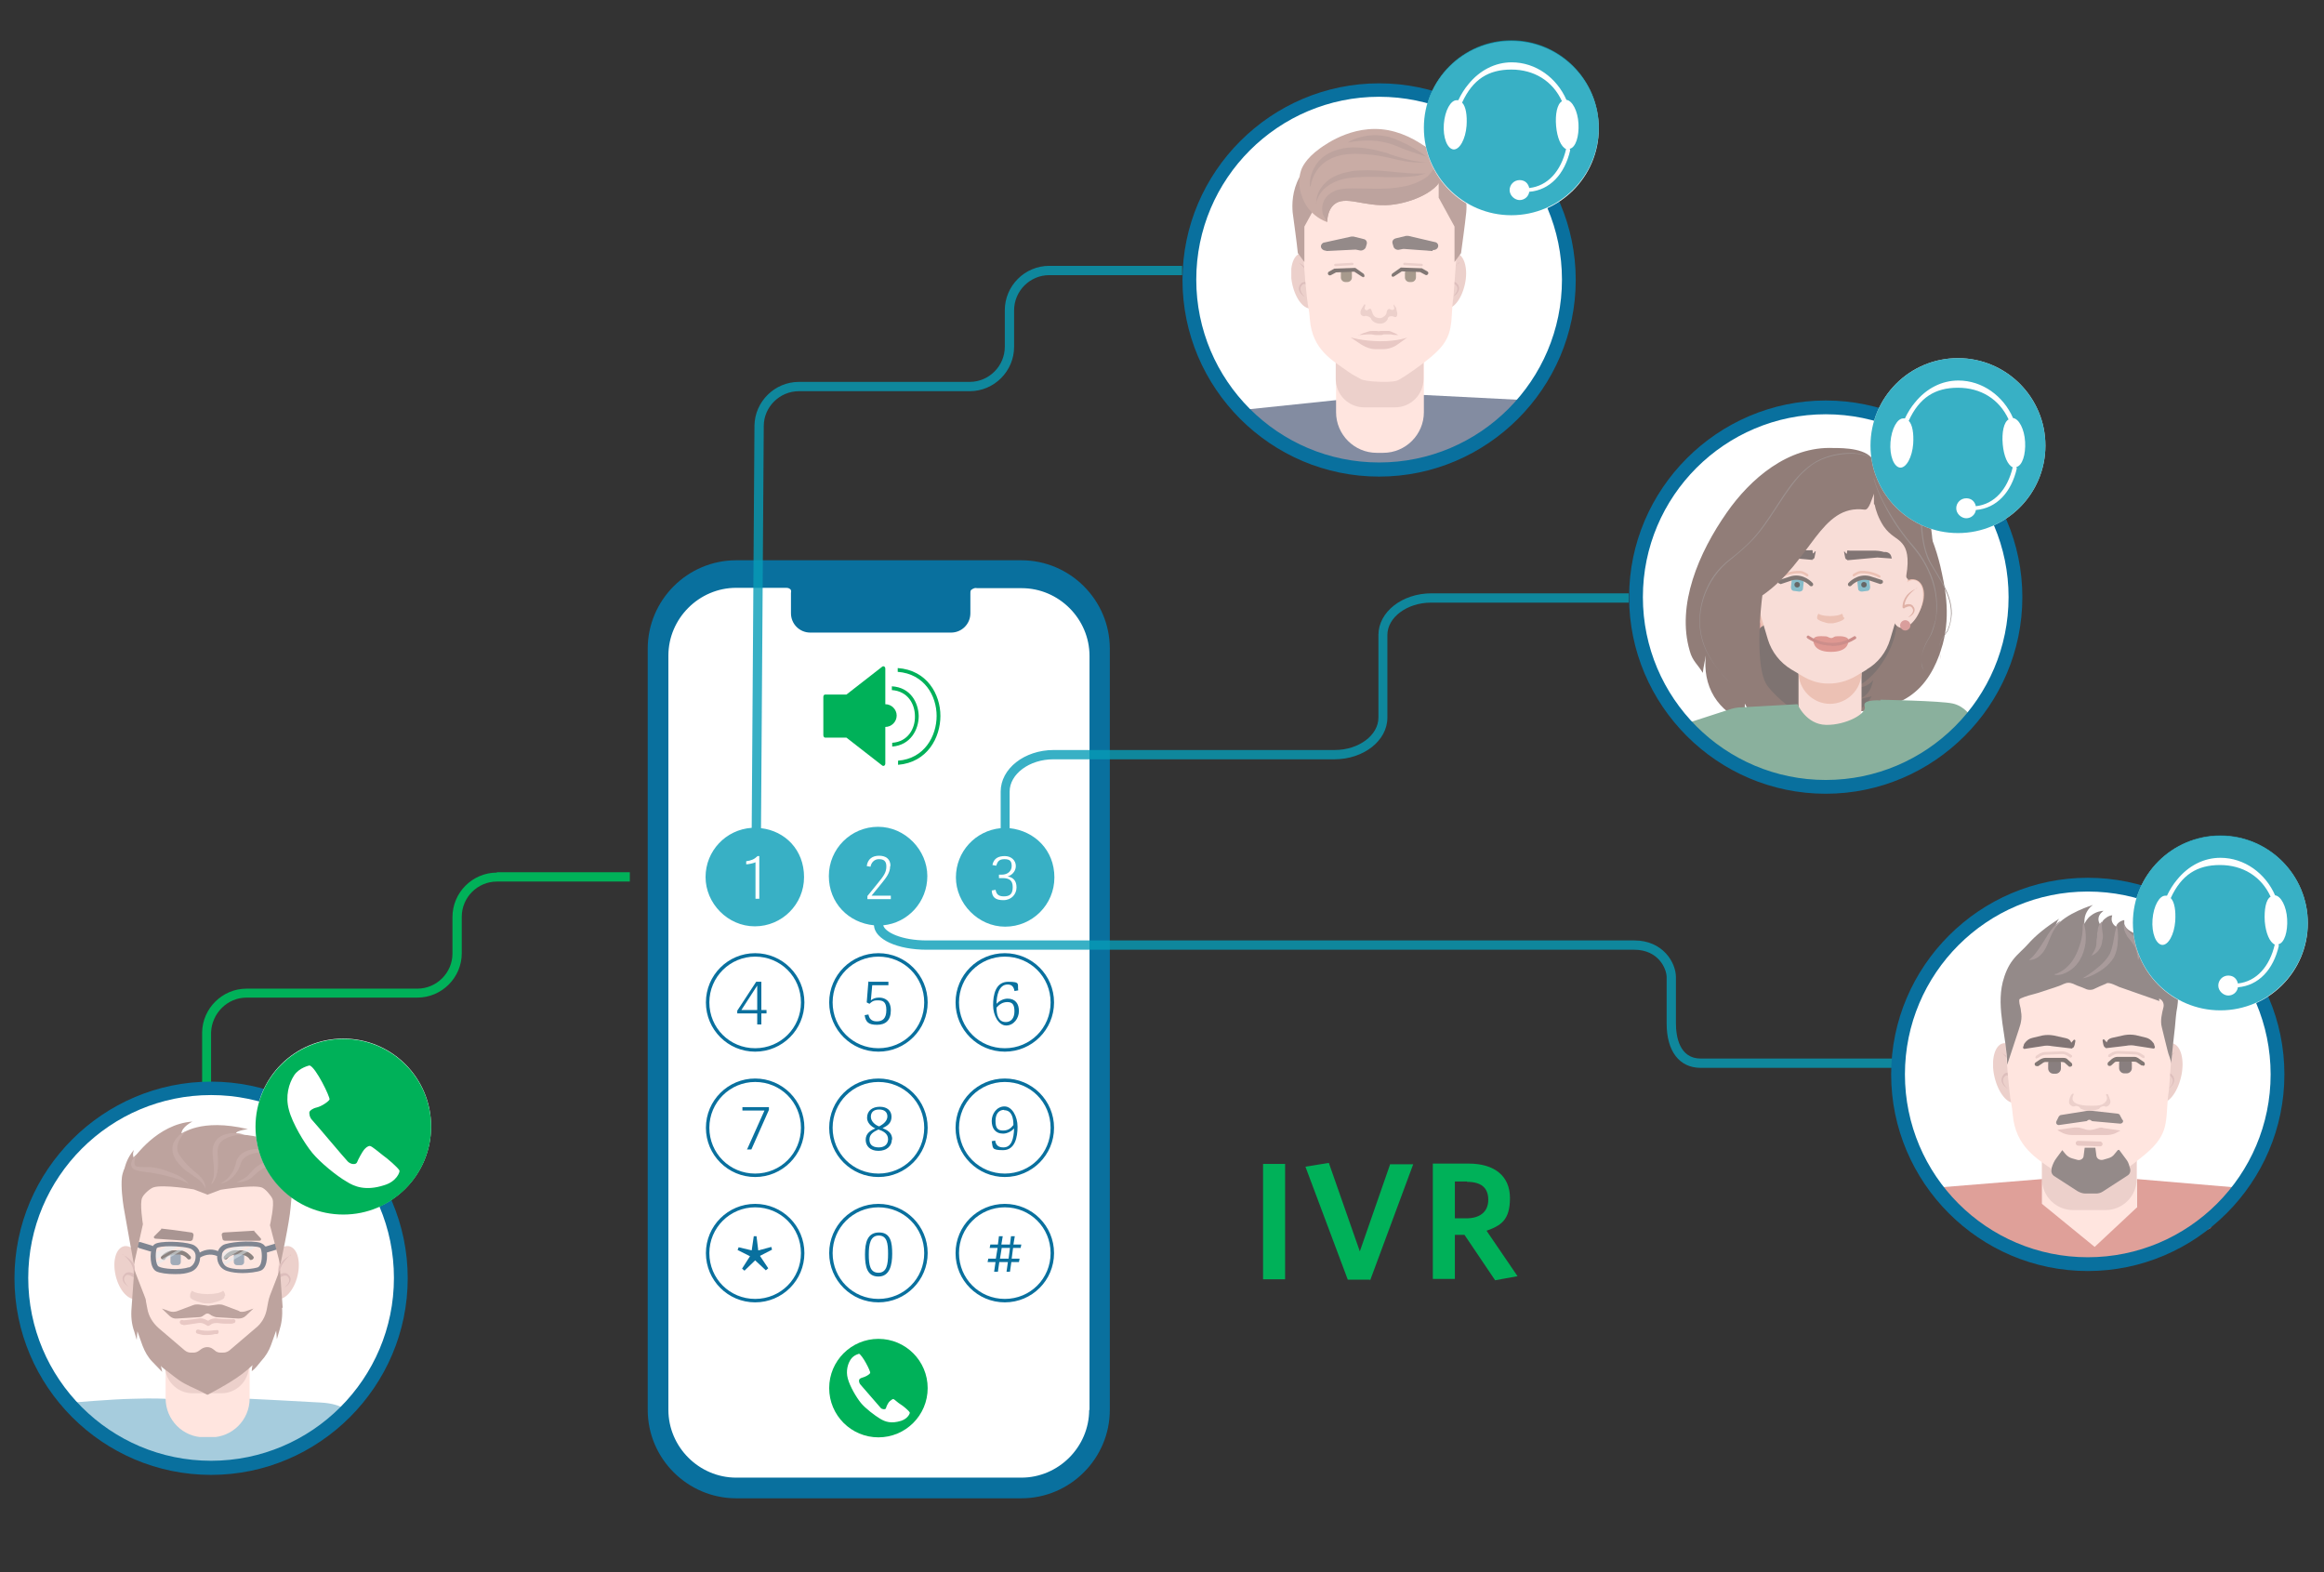 <?xml version="1.0" encoding="UTF-8"?>
<svg id="Warstwa_1" xmlns="http://www.w3.org/2000/svg" xmlns:xlink="http://www.w3.org/1999/xlink" version="1.1" viewBox="0 0 674.9 456.5">
  <rect x="0" y="0" width="674.9" height="456.5" fill="#333333" stroke="none"/>
  <!-- Generator: Adobe Illustrator 29.1.0, SVG Export Plug-In . SVG Version: 2.1.0 Build 142)  -->
  <defs>
    <style>
      .st0 {
        fill: none;
      }

      .st1 {
        fill: #281612;
      }

      .st2 {
        fill: #00b159;
      }

      .st3 {
        fill: #a57469;
      }

      .st4 {
        fill: #705959;
      }

      .st5 {
        fill: #91665d;
      }

      .st6 {
        fill: #aa433d;
      }

      .st7 {
        fill: #e0b1a9;
      }

      .st8 {
        fill: #3c7c5c;
      }

      .st9 {
        fill: #2d1818;
      }

      .st10 {
        fill: #47261e;
      }

      .st11 {
        fill: #2d1d17;
      }

      .st12 {
        fill: #079cb6;
        opacity: .8;
      }

      .st12, .st13 {
        isolation: isolate;
      }

      .st14 {
        fill: #6aaac6;
      }

      .st15 {
        fill: #d8a39c;
      }

      .st16 {
        fill: #2a3447;
      }

      .st17 {
        fill: #704f4a;
      }

      .st18 {
        fill: #3a2929;
      }

      .st19 {
        clip-path: url(#clippath-11);
      }

      .st20 {
        clip-path: url(#clippath-10);
      }

      .st21 {
        clip-path: url(#clippath-12);
      }

      .st22 {
        clip-path: url(#clippath-1);
      }

      .st23 {
        clip-path: url(#clippath-3);
      }

      .st24 {
        clip-path: url(#clippath-4);
      }

      .st25 {
        clip-path: url(#clippath-2);
      }

      .st26 {
        clip-path: url(#clippath-7);
      }

      .st27 {
        clip-path: url(#clippath-6);
      }

      .st28 {
        clip-path: url(#clippath-9);
      }

      .st29 {
        clip-path: url(#clippath-8);
      }

      .st30 {
        clip-path: url(#clippath-5);
      }

      .st31 {
        fill: #3790a5;
      }

      .st32 {
        fill: #303f63;
      }

      .st33, .st13 {
        fill: #fff;
      }

      .st34 {
        fill: #cddfe8;
      }

      .st35 {
        fill: #c05d5a;
      }

      .st36 {
        fill: #dae1e5;
      }

      .st37 {
        fill: #09709e;
      }

      .st38 {
        fill: #f4c6bd;
      }

      .st39 {
        fill: #2d1917;
      }

      .st40 {
        opacity: .5;
      }

      .st41 {
        opacity: .1;
      }

      .st42 {
        fill: #c6938f;
      }

      .st43 {
        fill: #5b4743;
      }

      .st44 {
        fill: #6d5741;
      }

      .st45 {
        fill: #c85349;
      }

      .st46 {
        fill: #c97d6b;
      }

      .st47 {
        fill: #ffd4ca;
      }

      .st48 {
        fill: #9e736c;
      }

      .st49 {
        clip-path: url(#clippath);
      }

      .st50 {
        fill: #4c3c3b;
      }

      .st51 {
        fill: #c96055;
      }

      .st52 {
        fill: #57677f;
      }

      .st53 {
        fill: #e09882;
      }

      .st13 {
        opacity: .4;
      }
    </style>
    <clipPath id="clippath">
      <rect class="st0" x="33.2" y="325.6" width="53.6" height="91.7"/>
    </clipPath>
    <clipPath id="clippath-1">
      <rect class="st0" x="33.2" y="325.6" width="53.6" height="91.7"/>
    </clipPath>
    <clipPath id="clippath-2">
      <rect class="st0" x="33.2" y="325.6" width="53.6" height="91.7"/>
    </clipPath>
    <clipPath id="clippath-3">
      <rect class="st0" x="33.2" y="325.6" width="53.6" height="91.7"/>
    </clipPath>
    <clipPath id="clippath-4">
      <rect class="st0" x="45.2" y="361.9" width="11.6" height="6.5"/>
    </clipPath>
    <clipPath id="clippath-5">
      <rect class="st0" x="64.5" y="361.9" width="11.6" height="6.5"/>
    </clipPath>
    <clipPath id="clippath-6">
      <rect class="st0" x="45.2" y="361.9" width="6.6" height="3.8"/>
    </clipPath>
    <clipPath id="clippath-7">
      <rect class="st0" x="45.3" y="362.1" width="8.8" height="5.1"/>
    </clipPath>
    <clipPath id="clippath-8">
      <rect class="st0" x="64.5" y="361.9" width="7.2" height="4.1"/>
    </clipPath>
    <clipPath id="clippath-9">
      <rect class="st0" x="64.8" y="361.9" width="9.5" height="5.3"/>
    </clipPath>
    <clipPath id="clippath-10">
      <rect class="st0" x="33.2" y="325.6" width="53.6" height="91.7"/>
    </clipPath>
    <clipPath id="clippath-11">
      <rect class="st0" x="375" y="37.3" width="51" height="94.2"/>
    </clipPath>
    <clipPath id="clippath-12">
      <rect class="st0" x="578.8" y="262.6" width="55.1" height="103.2"/>
    </clipPath>
  </defs>
  <g id="Warstwa_2">
    <circle class="st33" cx="530.4" cy="173.5" r="54.3"/>
    <g>
      <polygon class="st1" points="541.5 134.3 508.8 149.6 499 183.3 510.3 203.2 527 208 549.6 204.7 562.2 174.4 554.4 146.4 541.5 134.3"/>
      <g>
        <path class="st10" d="M552.7,142c3.3,4.1,8.2,11.5,10.8,22.5,1.2,5.4,3.1,13.4.7,22.5-.6,2-2.2,8-6.6,12.6-4.1,4.2-8.5,5.3-12.2,6.2-3.2.7-5.9.9-7.8.8.7,0,2.4-.2,3.9-1.7,1-.9,1.6-2,2-2.7l-4.9,1.2c.5,0,3.3-.6,4.7-3.6.3-.8.5-1.5.7-2.3-.5.6-1.6,1.7-3.3,2-.7,0-1.1,0-1.5,0,1.5-.8,3.6-2.3,5.7-4.7.7-.9,4.2-5.1,5.5-10.8,1.6-7.4-2-11.3-2.8-19.6-.4-5,0-12.4,5.4-22.3"/>
        <path class="st38" d="M531.5,214.7h0c-5.1,0-9.2-4.2-9.2-9.2v-11.7c0-2.9,2.3-5.1,5.1-5.1h8.1c2.9,0,5.1,2.3,5.1,5.1v11.7c0,5.1-4.2,9.2-9.2,9.2"/>
        <path class="st53" d="M531.5,204.4h0c-5.1,0-9.2-4.2-9.2-9.2v-1.3c0-2.9,2.3-5.1,5.1-5.1h8.1c2.9,0,5.1,2.3,5.1,5.1v1.3c0,5.1-4.2,9.2-9.2,9.2"/>
        <path class="st53" d="M557.8,176.7c-1.6,3.5-4.8,5.5-7.1,4.4-2.2-1.1-2.7-4.7-1.1-8.2,1.6-3.5,4.8-5.5,7.1-4.4,2.2,1.1,2.7,4.7,1.1,8.2"/>
        <path class="st53" d="M504.7,176.7c1.6,3.5,4.8,5.5,7.1,4.4,2.2-1.1,2.7-4.7,1.1-8.2-1.6-3.5-4.8-5.5-7.1-4.4-2.2,1.1-2.7,4.7-1.1,8.2"/>
        <path class="st38" d="M557.8,176.7c-1.3,3.7-4.1,6.3-6.2,5.5s-2.7-4.3-1.4-8.1c1.3-3.7,4.1-6.3,6.2-5.5,2.1.7,2.7,4.3,1.4,8.1"/>
        <path class="st46" d="M556.6,170.8c-1.6,1.1-3.2,2.7-3.5,4.7v.8l-.6-.3c.7-.4,1.5-.7,2.3-.5.2,0,.4.2.6.3.2.2.3.5.5.7.5,1.3-.7,2.4-1.8,2.8.2-.2.4-.3.7-.6.7-.7,1.1-1.5.4-2.3l-.2-.2c-.5-.3-1.1,0-1.6.2,0,0-.2,0-.3.2-.2.2-.6,0-.6-.3,0-1.3.5-2.5,1.3-3.5.8-.9,1.9-1.6,3-2"/>
        <path class="st53" d="M505,176.7c1.3,3.7,4.2,6.3,6.2,5.5,2.1-.7,2.7-4.4,1.4-8.1s-4.2-6.3-6.2-5.5c-2.1.7-2.7,4.4-1.4,8.1"/>
        <path class="st46" d="M506.1,170.8c1.3.4,2.5,1.3,3.3,2.4.7.9,1.1,2,1.1,3.1s-.3.5-.6.3c0,0,0,0-.2,0-.5-.2-1.4-.7-1.9-.2-.9.9-.5,1.7.2,2.5.2.2.4.4.7.6-1.1-.4-2.3-1.5-1.8-2.8,0-.2.2-.5.5-.7s.4-.3.6-.3c.8-.2,1.6.2,2.3.5l-.6.3v-.8c-.3-2-1.9-3.6-3.6-4.6"/>
        <path class="st35" d="M554.8,181.6c0,.8-.7,1.5-1.5,1.5s-1.5-.7-1.5-1.5.7-1.5,1.5-1.5,1.5.7,1.5,1.5"/>
        <path class="st35" d="M511.4,181.6c0,.8-.7,1.5-1.5,1.5s-1.5-.7-1.5-1.5.7-1.5,1.5-1.5,1.5.7,1.5,1.5"/>
        <path class="st38" d="M542.2,194.4l-3.2,1.9c-2.4,1.4-5.1,2.2-7.8,2.2h-.4c-2.6,0-5.1-.8-7.4-2.2l-3.2-1.9c-3.3-2-5.7-5.1-6.8-8.7l-5.4-18.1c-2.2-7.5-.3-15.6,5.1-21.3.7-.7,1.4-1.3,2.1-2,9.3-7.5,22.6-7.5,31.9,0,.7.7,1.5,1.3,2.1,2,5.5,5.6,7.3,13.8,5.1,21.3l-5.4,18.1c-1.1,3.7-3.5,6.8-6.8,8.7"/>
        <path class="st53" d="M535.6,179.3v.2c0,.8-3.1,1.5-3.3,1.5h-1.3c-.2,0-3.3-.7-3.3-1.5v-.2c0-.5.2-.8.4-1.1.4.4,1.8.7,3.4.7s3-.3,3.4-.7c.2.2.4.7.4,1.1"/>
        <path class="st45" d="M536.8,186c0,1.3-.8,3.3-5.1,3.3s-5.1-2.1-5.1-3.4,1.9-1.2,3.7-1.1c.4,0,1,.5,1.5.5s.9-.5,1.3-.5c2-.2,3.7.2,3.7,1.1"/>
        <path class="st6" d="M531.8,187.5c-3.3,0-5.9-1.4-7-2.2-.2-.2-.2-.4,0-.6s.4-.2.6,0c1.1.7,3.4,2,6.6,2s5.2-1.2,6.4-1.9c.2-.2.5,0,.6.2.2.2,0,.5-.2.6-1.1.7-3.6,2-6.8,2h0Z"/>
        <path class="st39" d="M526.4,162.6s-8.7-.8-8.8-.8l-4.2.3.2-.7c.2-.7.8-1.1,1.5-1.2h.6c1-.3,2-.4,3-.4h7c.3,0,.7-.2.7.2,0,.2,0,1.1.4.5l.3-.4h.2l-.3,1.5c0,.4-.3.9-.7.8"/>
        <path class="st39" d="M536.4,162.7s8.7-.8,8.8-.8l4.2.3-.2-.7c-.2-.7-.8-1.1-1.5-1.2h-.6c-1-.3-2-.4-3-.4h-7c-.3,0-.7-.2-.7.2,0,.2,0,1.1-.4.5l-.3-.4h-.2l.3,1.5c0,.4.3.9.7.8"/>
        <path class="st31" d="M542.2,171.6l-1.5.2c-.6,0-1.1-.3-1.1-.9l-.2-1.8c0-.6.3-1.1.9-1.1l1.5-.2c.6,0,1.1.3,1.1.9l.2,1.8c0,.6-.3,1.1-.9,1.1"/>
        <path class="st11" d="M546.2,169.6h-.2s-2.7-.9-3.3-1.1c-3-.7-5,1.5-5.1,1.6-.2.2-.6.2-.8,0s-.2-.6,0-.8c0,0,2.5-2.9,6.2-2,.7.2,3.3,1.1,3.4,1.1.3,0,.5.4.4.7,0,.2-.2.4-.5.4"/>
        <path class="st53" d="M545.8,167.7h-.2s-2.4-1.4-5.2-1.2h0c-.7,0-1.5.6-1.8.8s-.4,0-.5,0c-.2-.2,0-.4,0-.5,0,0,1.1-.9,2.2-1h0c3.1-.2,5.5,1.2,5.6,1.3.2,0,.2.3.2.5,0,0-.2.2-.2.2"/>
        <path class="st31" d="M521,171.6l1.5.2c.6,0,1.1-.3,1.1-.9l.2-1.8c0-.6-.3-1.1-.9-1.1l-1.5-.2c-.6,0-1.1.3-1.1.9l-.2,1.8c0,.6.3,1.1.9,1.1"/>
        <path class="st11" d="M517,169.6h.2s2.7-.9,3.3-1.1c3-.7,5,1.5,5.1,1.6.2.2.6.2.8,0s.2-.6,0-.8c0,0-2.5-2.9-6.2-2-.7.2-3.3,1.1-3.4,1.1-.3,0-.5.4-.4.7,0,.2.2.4.5.4"/>
        <path class="st53" d="M517.4,167.7h.2s2.4-1.4,5.2-1.2h0c.7,0,1.5.6,1.8.8s.4,0,.5,0c.2-.2,0-.4,0-.5,0,0-1.1-.9-2.2-1h0c-3.1-.2-5.5,1.2-5.6,1.3-.2,0-.2.3-.2.5,0,0,.2.2.2.2"/>
        <path class="st10" d="M544.3,143.2c-.7,1.5-1.5,5-2.8,4.8-12.9-1.7-15.4,15-29.7,24.9-.4,2.9-2.4,21.1,1.5,26.3,1.5,2,5.9,6.5,9,7.3-2.6,0-5.9-.3-8.6-.7,2.1,1.1,4.2,2.4,6.4,3.5-2.9,1.2-5.9,1.3-8.8,0-2.1-1-3.5-2.8-4.6-5v5.1c-3.6-1.2-6.8-3.7-8.9-7.1-2.2-3.6-2.9-7.8-2.4-12-.3,1.7-.7,3.3-.9,5.1-1.4-2.4-3-3.4-3.8-6.4-3.9-13.3,2.6-28.5,10.8-40.2,6.7-9.6,17.7-19.3,31-18.7,2.7,0,10.4,0,11.8,4.2,1,3,1.1,5.6,0,8.6"/>
        <path class="st10" d="M544.2,138.5v2.3h0v5.5c0,0,0,.2.2.2.3,1.6,1.1,4,2.6,6.3,2,2.9,4,3.3,5.4,5,1.3,1.5,2.1,4.1,1.2,9.3-.2,1.1,1.1,1.6,1.7.7.7-1.1,1.4-2.4,2-3.6,0,0,0-.2.2-.2,2.3-2.6,3.7-6,3.7-7-.7-8.5-3-14.4-3.7-15.4-4-5.5-6.7-7-8.6-7.7-1.6-.6-3.1-.7-4.2-.8-.6,0-1.1.6-.9,1.2l.7,3.8v.2"/>
      </g>
      <circle cx="541.3" cy="169.8" r=".8"/>
      <circle cx="521.9" cy="169.8" r=".8"/>
    </g>
    <path class="st8" d="M546.1,203.2s17.5.3,21,1.1,5.2,3.7,5.2,3.7l-8.1,8.6-11.9,6.6-20.5,5.4-15.2-2.6-17.4-8.1-8.6-8.1,11.4-3.7c1.2-.4,2.5-.7,3.8-.7l16.2-.9s2.5,5.9,8.3,6,12-3.3,11.2-5.4,4.6-1.7,4.6-1.7v-.2Z"/>
    <path class="st43" d="M546.3,140.2c2-1.1,4.1-1.5,6-.4,2,1.1,3.3,3.5,4.2,6,.5,1.3.8,2.6,1,4,.3,2,.4,4.2.7,6.3.3,2.1.8,4.1,1.5,5.9.5,1.2,1.2,2.3,1.9,3.4,2.5,4.2,5.8,9,4.8,14.8-.2,1.1-.5,2-.9,2.9-.5.9-1.1,1.5-1.6,2.4-.7,1.2-.8,2.5-.6,4,0,.7.2,1.4.4,2-.2-.7-.3-1.4-.4-2,0-.7-.2-1.4,0-2.1.2-1.1.7-1.8,1.2-2.6.4-.5.7-1,1.1-1.5.7-1.5,1.1-3.3,1.2-5.1,0-5.8-3.5-10.2-5.9-14.5-1.3-2.3-2-4.9-2.4-7.7-.3-2.1-.3-4.2-.7-6.3-.3-2.1-1-4.1-1.8-5.9s-2-3.3-3.5-4.2c-2-1.1-4.2-.7-6.1.5h0"/>
    <path class="st43" d="M544.1,139c.7,2.5,1.7,4.9,2.9,7.2,2.4,5,5.6,9.3,9,13.3,1.2,1.5,2.4,3.2,3.3,5,1.9,3.7,3.2,7.9,3,12.4,0,1,0,1.9-.2,2.8,0,.2,0,.5-.2.7,0,.2,0,.5-.2.7,0,.2,0,.5-.2.7,0,.2-.2.6-.2.7-.2.4-.2.8-.4,1.1-.2.7-.5,1.1-.8,1.7-.2.4-.5.8-.7,1.2-.8,1.6-1.4,3.3-1.4,5.3s.2,2,.7,2.9c-.4-.9-.7-1.8-.7-2.9,0-2,.7-3.6,1.5-5.2.2-.4.5-.8.7-1.2.3-.6.7-1.1.9-1.7,2-5,1.8-10.9,0-16-1.4-3.7-3.4-6.9-5.8-9.6-1-1.1-1.9-2.3-2.8-3.5-2-2.7-3.7-5.5-5.4-8.6-1.1-2.2-2.2-4.6-2.9-7.1h0"/>
    <path class="st43" d="M546.8,136.5c-1.1-2-2.4-3.4-4.5-4.2-4.8-1.5-10.5-.7-14.9,1.7-6.5,3.8-9.9,10.9-14.2,17-1.2,1.8-2.5,3.5-3.9,5.1-2.3,2.6-4.9,4.7-7.6,6.8-.2.2-.4.3-.6.5-1.9,1.7-3.5,3.6-4.7,5.9-3.2,5.8-3.9,13-1.2,19.1,1.8,4,4.6,7.3,7.7,10.3-1.1-1.1-2.2-2.3-3.3-3.5-4.7-5.7-7-11.9-5.4-19.4,1.1-4.9,3.7-9.2,7.3-12.4,3-2.4,5.9-4.8,8.5-7.7.2-.3.7-.9,1-1.2,4.2-5.3,7.2-11.3,11.7-16.4,1.5-1.5,3-2.9,4.8-3.9,3.7-2,7.7-2.6,11.7-2.4,2,.2,4.1.7,5.6,2,.8.7,1.3,1.6,1.9,2.5h0"/>
    <circle class="st33" cx="61.3" cy="371.1" r="54.3"/>
    <path class="st14" d="M19.8,407.4s12.7-1.1,18.8-1.2c6.1-.2,9.4,0,9.4,0l10.6,5.7,13.8-5.7s14.4.7,20.9,1.1,7.9,2.9,7.9,2.9l-16.8,11.1-10.1,3-13,2-13.4-2-17.2-8.1-10.9-8.7h0Z"/>
    <g class="st49">
      <g>
        <g class="st22">
          <g>
            <path class="st47" d="M61.1,417.4h-1.7c-6.3,0-11.3-5.1-11.3-11.3v-15.2c0-2.8,2.3-5,5-5h14.4c2.8,0,5,2.3,5,5v15.2c0,6.3-5.1,11.3-11.3,11.3"/>
            <path class="st7" d="M64.4,404.6h-8.5c-4.4,0-8-3.6-8-8v-5.9c0-2.8,2.3-5,5-5h14.4c2.8,0,5,2.3,5,5v5.9c0,4.4-3.6,8-8,8"/>
            <path class="st7" d="M86.4,370.5c-1,4.2-3.7,7.2-6,6.7-2.4-.6-3.4-4.4-2.4-8.6,1-4.2,3.7-7.2,6-6.7,2.4.6,3.4,4.4,2.4,8.6"/>
            <path class="st42" d="M84.5,364.3c-1.6,1.4-3.2,3.2-3.3,5.5v.9l-.7-.2c.7-.5,1.5-.9,2.4-.8.2,0,.5.2.7.3.2.2.4.5.6.7.7,1.3-.5,2.6-1.6,3.2.2-.2.4-.4.7-.7.7-.8,1-1.7.2-2.5,0,0-.2-.2-.2-.2-.6-.2-1.2,0-1.8.4,0,0-.2.2-.3.2-.2.2-.6,0-.7-.2-.2-1.4.2-2.8,1-3.9.7-1.1,1.8-2,3-2.5"/>
            <path class="st7" d="M33.6,370.5c1,4.2,3.7,7.2,6,6.7,2.4-.6,3.4-4.4,2.4-8.6-1-4.2-3.7-7.2-6-6.7-2.4.6-3.4,4.4-2.4,8.6"/>
            <path class="st42" d="M35.6,364.3c1.4.7,2.5,1.6,3.3,2.9.7,1.1.9,2.3.7,3.5,0,.3-.4.5-.7.2h-.2c-.6-.4-1.4-.9-2-.6-1.1.8-.7,1.8,0,2.7.2.2.4.5.7.7-1.1-.6-2.3-1.9-1.6-3.2.2-.2.3-.5.6-.7.2-.2.4-.2.7-.3.9-.2,1.7.3,2.4.8l-.7.2v-.9c0-2.2-1.6-4.1-3.3-5.5"/>
            <path class="st47" d="M70.3,337.5c-1.6-.6-3.4-.9-5.3-.9h-9.7c-9.5,0-16.9,8.5-16.9,18.6v.8c.2,5.9.7,12.6,1.2,17.7h0c.4,3.7.7,3.6.9,6.4.7,8.4,6.4,11.4,10.7,14.5,1.3.9,3.3,2,3.6,2,1.2.7,7.6,1.1,9.9.5.9-.2,4.2-2.5,6.8-4.5,3.7-2.9,7.4-5.5,8.2-10.3.5-3.1.3-4.7.8-8.8.5-7.3,1.2-17.2,1.2-17.2.7-8.6-4.3-16.3-11.5-18.8"/>
            <path class="st7" d="M65.2,376.3v.3c0,1.1-4.1,1.9-4.2,1.9h-1.6c-.2,0-4.2-.9-4.2-1.9v-.3c0-.6.2-1.1.6-1.5.6.6,2.4,1,4.5,1s4-.4,4.5-1c.3.3.6.9.6,1.5"/>
            <path class="st52" d="M50.4,367.4h1.2c.5,0,.9-.4.9-.9v-1.9c0-.5-.4-.9-.9-.9h-1.2c-.5,0-.9.4-.9.9v1.9c0,.5.4.9.9.9"/>
            <path class="st11" d="M47.3,365.8c-.2,0-.2,0-.4-.2-.2-.2-.3-.6,0-.8.8-1,2-1.6,3.3-1.7h1.1c1.5-.2,2.9.4,3.8,1.5l.2.2c.2.2.2.7,0,.8-.2.2-.7.2-.8,0l-.2-.2c-.7-.8-1.8-1.2-2.9-1.1h-1.1c-1,.2-1.9.6-2.4,1.4,0,.2-.3.2-.5.2"/>
            <path class="st52" d="M70,367.4h-1.2c-.5,0-.9-.4-.9-.9v-1.9c0-.5.4-.9.9-.9h1.2c.5,0,.9.4.9.9v1.9c0,.5-.4.9-.9.9"/>
            <path class="st11" d="M73.1,365.8c.2,0,.2,0,.4-.2.2-.2.3-.6,0-.8-.8-1-2-1.6-3.3-1.7h-1.1c-1.5-.2-2.9.4-3.8,1.5l-.2.2c-.2.2-.2.7,0,.8.2.2.7.2.8,0l.2-.2c.7-.8,1.8-1.2,2.9-1.1h1.1c1,.2,1.9.6,2.4,1.4,0,.2.3.2.5.2"/>
            <path class="st17" d="M46.8,356.8s.2,0,.3,0l3.4.4,5,.7c.5,0,.8.5.7.9l-.2,1c0,.3-.4.6-.8.6l-10.1-.7c-.3,0-.6-.4-.3-.7l2-2h0Z"/>
            <path class="st17" d="M73.9,357.4s-.2,0-.3,0l-3.4.2-5.1.3c-.5,0-.8.4-.7.8l.2,1c0,.3.3.6.7.6h10.1c.3,0,.6-.4.3-.7l-1.9-2.1h0Z"/>
            <path class="st15" d="M60.2,387.7c-.7,0-1.4,0-2-.2l-.8-.2c-.3,0-.6-.4-.5-.7,0-.3.4-.6.7-.5l.8.2c1.3.2,2.5.2,3.8,0h.6c.3-.2.7,0,.7.4s-.2.7-.5.7h-.6c-.7.2-1.5.3-2.3.3"/>
            <path class="st15" d="M53.2,384.7c-.2,0-.5,0-.7-.2-.3-.2-.4-.6-.2-.9.2-.3.6-.4.9-.2,0,0,.2,0,.3,0,1.5-.2,2.4-.2,3.9-.5.9-.2,1.9,0,2.7.5.2,0,.2,0,.3.2h0c.9-.7,2-.9,2.9-.7,1.5.2,2.1.2,3.6.2h.3s0,0,.2,0c.3-.2.7,0,.9.2.2.3,0,.7-.2.9,0,0,0,0-.2,0-.3.2-.7.2-1,.2-1.5,0-2.2,0-3.7-.2-.7,0-1.5,0-2,.5-.2,0-.2.2-.4.2-.2.2-.5.2-.7,0-.3-.2-.4-.2-.7-.4-.6-.3-1.2-.4-1.8-.3-1.5.2-2.4.4-4,.6h-.4"/>
          </g>
        </g>
        <g class="st25">
          <g>
            <path class="st5" d="M69.7,380.8l-4.8-1.8c-.5-.2-1-.2-1.5-.2l-2.9.4-2.9-.4c-.5,0-1,0-1.5.2l-4.8,1.8c-.7.2-1.4.2-2,0l-2.3-.8,2.2,2.1c.6.6,1.4.9,2.2.8l6.4-.4c.5,0,1-.2,1.3-.5l.6-.4c.3-.2.8-.2,1.1,0l.6.4c.4.2.9.4,1.3.5l6.5.4c.8,0,1.6-.2,2.2-.8l2.2-2.1-2.3.8c-.7.2-1.4.2-2,0"/>
            <path class="st5" d="M82.1,379.9l-.8-11.2-2.9,7.5c-.2.6-.4,1.2-.5,1.8l-.4,2.1c-.4,2.2-1.5,4.2-3.3,5.6l-7.5,6.4c-.5.4-1.1.7-1.9.7h-.7c-.7,0-1.3-.2-1.8-.7l-.4-.3c-1-.8-2.4-.8-3.5,0l-.4.3c-.5.4-1.1.7-1.8.7h-.7c-.7,0-1.3-.2-1.9-.7l-7.5-6.4c-1.7-1.5-2.9-3.4-3.3-5.6l-.4-2.1c0-.7-.3-1.2-.5-1.8l-2.9-7.5-.8,11.2c-.2,2.3,0,4.6.8,6.8l.7,2.4.2-2.5,1.5,4.2c.7,1.8,1.6,3.4,2.9,4.7l2.8,2.9-.4-1.9c0,.5,2,1.7,2.4,2.1,1,.8,1.9,1.5,2.9,2.2,2,1.4,4.2,2.2,6.4,3.3.2,0,1.7,1.1,2,.9,4.6-2.5,9.1-4.9,13-8.6-.2.2-.3,1.5-.3,1.8,1-.7,1.9-1.9,2.7-2.9,1.3-1.4,2.3-3,2.9-4.7l1.5-4.2.2,2.5.7-2.4c.7-2.2,1-4.5.8-6.8"/>
          </g>
        </g>
        <g class="st23">
          <g>
            <g class="st41">
              <g class="st24">
                <path class="st36" d="M54.9,368c-2.7.9-7.6.5-8.8-.2-.2,0-.3-.3-.5-.6,0-.2-.2-.5-.2-.8,0-.2,0-.4,0-.6v-2c0-.5.2-.9.2-1.2.2-.3,1.4-.5,2.9-.6h3.3c.3,0,.7,0,1,0,.5,0,1,0,1.4.2.7.2,1.3.3,1.6.5,1.1.7,1.1,1.7,1.1,1.8h0v.2c0,0,.2,2.5-2,3.3"/>
              </g>
            </g>
            <g class="st41">
              <g class="st30">
                <path class="st36" d="M75.2,367.9c-1.2.6-6.1,1.1-8.8.2-.5-.2-.9-.4-1.1-.7-.2-.2-.3-.5-.5-.7,0-.2-.2-.3-.2-.6-.2-.7,0-1.2,0-1.3h0v-.7c0-.3.3-.8,1-1.2.4-.2,1.2-.5,2.2-.6,1.1-.2,2.6-.2,3.9-.2h1.1c.6,0,1.1,0,1.5,0,.8,0,1.3.2,1.5.5.6,1.5.4,4.9-.6,5.3"/>
              </g>
            </g>
            <g class="st40">
              <g class="st27">
                <path class="st34" d="M51.8,362l-6.5,3.7v-2l3.2-1.8h3.3"/>
              </g>
            </g>
            <g class="st40">
              <g class="st26">
                <path class="st34" d="M54.1,362.4l-8.6,5c0-.2-.2-.5-.2-.8l7.4-4.2c.5,0,1,0,1.4.2"/>
              </g>
            </g>
            <g class="st40">
              <g class="st29">
                <path class="st34" d="M71.7,361.9l-7,4.1c-.2-.7,0-1.2,0-1.3h0v-.7l3.2-1.8c1.1-.2,2.6-.2,3.9-.2"/>
              </g>
            </g>
            <g class="st40">
              <g class="st28">
                <path class="st34" d="M74.3,362.1l-9,5.2c-.2-.2-.3-.5-.5-.7l7.9-4.6c.6,0,1.1,0,1.5,0"/>
              </g>
            </g>
            <path class="st16" d="M58.1,364.6c0-.4,0-1.9-1.6-2.9-1.5-1-8.1-1.5-10.9-.7-.7.2-1.1.6-1.4,1.1-.7,1.6-.8,6.1,1.2,7.1,1,.5,3.1.8,5.4.8s3.2-.2,4.4-.6c2.5-.8,3-3.4,2.9-4.6M54.9,368c-2.7.9-7.6.5-8.8-.2-.9-.4-1.1-3.7-.6-5.3.3-.4,2-.6,4-.6s5.4.3,6.2.9c1.1.7,1.1,1.7,1.1,1.8h0v.2c0,0,.2,2.5-2,3.3"/>
            <path class="st16" d="M77,362c-.2-.5-.7-.8-1.4-1.1-2.7-.8-9.5-.2-10.9.7-1.6,1.1-1.6,2.5-1.6,2.9-.2,1.3.3,3.8,2.9,4.6,1.2.4,2.9.6,4.5.6s4.4-.3,5.4-.8c2-1,1.9-5.5,1.2-7.1M75.2,367.9c-1.2.6-6.1,1.1-8.8.2-2.2-.7-2-3.2-2-3.3h0v-.2s0-1.1,1.1-1.8c.8-.6,3.7-.9,6.2-.9s3.7.2,4,.6c.6,1.5.4,4.9-.6,5.3"/>
            <path class="st16" d="M64.1,363.7c-2.1-1.2-4.3-1.1-6.4.2-.5.3-.3,1.7.2,1.4,2-1.2,3.9-1.3,5.9-.2.6.3.8-1.1.2-1.4"/>
            <path class="st16" d="M43.8,363.4h-.2l-3.3-1c-.4-.2-.7-.6-.6-1.1s.6-.7,1.1-.6l3.3,1c.4.2.7.6.6,1.1,0,.3-.4.6-.8.6"/>
            <path class="st16" d="M77.3,363.7c-.3,0-.7-.2-.8-.6-.2-.4.2-.9.6-1.1l3.3-1c.4-.2.9.2,1.1.6s-.2.9-.6,1.1l-3.3,1h-.2"/>
          </g>
        </g>
        <g class="st20">
          <g>
            <path class="st5" d="M60.1,347l4-1.5s9-1.5,11.8-.7c1.1.3,2.8,2.4,3.2,3.3.7,1.5-.7,7.7-.7,7.7l3,11.5s2.7-12.5,3-16.7c.2-2.7,1-8.2,0-10.7-1.3-3.3-7.5-7.9-10.8-9.5-2.9-1.4-8.8-1.5-13-1.5s-9.2-.2-13.4,1.3c-3.6,1.3-9.8,6.4-11.3,9.7-.2.6-.4,1.2-.5,2-.3,2.8.2,6.6.5,8.6.7,4.2,3,16.7,3,16.7l2.6-11.7s-1-6.2-.2-7.7c.4-1,2.3-2.7,3.3-3,2.8-.9,11.7.6,11.7.6l3.9,1.5h0Z"/>
            <path class="st5" d="M35.9,343s-.7-4.7,3-9.1c0,0-.6,1.4,0,2.4,0,0,6.7-9.9,17-10.6,0,0-3.3,1.6-3.2,3.6,0,0,5.5-4.7,19.3-1.4,0,0-4.7.6-3.1,1.6,0,0,7.8-.4,13,4.2,0,0-3.5-.9-2.5.7,0,0,3.8,1.4,5.6,3.3,0,0-2.4-1.3-1.4.9s-28.9-2.3-29.2-2.3-18.6,6.8-18.6,6.8"/>
            <path class="st48" d="M39.6,335.4c-.3.9-.9,2.2-.3,3.1.4.4,1.7.4,2.4.4,1.3,0,2.6,0,3.9.3.9.2,1.7.4,2.5.7s1.6.6,2.4.9c1.2.5,2.4,1.1,3.4,2,.3.3.7.7.8,1.1-.3-.3-.7-.6-1.1-.7-1.1-.6-2.4-.9-3.6-1.3-1.5-.4-3-.8-4.6-1.1s-3.1-.4-4.7-.7c-.8-.2-1.9-.3-2.4-1.1-.6-1.2.2-2.6,1.1-3.5"/>
            <path class="st48" d="M54.4,328.2c-1.5,1.4-3.1,3.3-2.9,5.5,0,.9.5,1.7,1.1,2.4,1,1.4,2.1,2.5,3.3,3.6,1.1.9,2.3,1.8,3,2.9.6.8.8,1.7.8,2.7-.2-.4-.3-.8-.6-1.2-.7-1.1-1.8-1.9-2.9-2.6-.7-.5-1.5-1.1-2.3-1.6-1.1-.9-2-1.9-2.8-3-1.2-1.9-1.5-4.1-.2-5.9.8-1.2,2-2.1,3.3-2.6"/>
            <path class="st48" d="M70.8,329.4c-2.3.2-5.3.6-6.8,2.4-.7.9-.9,2.2-.8,3.3.2,2.1.3,5.2-.7,7.2s-.7,1.1-1.1,1.6c0-.4.2-.9.4-1.2.4-1.2.4-2.4.3-3.7,0-.8-.2-1.7-.2-2.5-.2-1.5-.3-2.8.2-4.2,1.3-3.3,5.6-3.7,8.6-2.9"/>
            <path class="st48" d="M79.8,334.4c-2.9,0-8.3,0-9.7,3,0,.2-.2.3-.2.5-.3,1.1-.8,2.1-1.5,3-1.1,1.4-2.6,2.6-4.4,2.8,1.5-.7,2.7-2,3.5-3.3.4-.7.7-1.5.9-2.2,0-.3.2-.7.2-.9.2-.6.5-1.1.9-1.6,2.4-2.7,7.2-2.4,10.2-1.2"/>
            <path class="st48" d="M83.7,337.3c-2-.3-4.1.4-5.9,1.3-1.2.6-2.4,1.2-3.3,2.1-.6.5-1.1,1-1.6,1.4-1.2.9-2.8,1.3-4.2,1.2.9-.4,1.8-.8,2.5-1.3.7-.4,1.1-1,1.6-1.5.6-.7,1.3-1.4,2-1.9,1.9-1.3,4.6-2.2,6.8-2,.7,0,1.5.2,2.1.7"/>
          </g>
        </g>
      </g>
    </g>
    <circle class="st13" cx="61.3" cy="371.1" r="54.3"/>
    <circle class="st13" cx="530.4" cy="173.5" r="54.3"/>
    <circle class="st13" cx="606.2" cy="312" r="54.3"/>
    <circle class="st33" cx="606.2" cy="312" r="54.3"/>
    <circle class="st33" cx="400.5" cy="81.2" r="54.3"/>
    <polygon class="st32" points="413.5 114.7 443 116.2 432 126.9 415.3 134.3 404.2 136.6 385.6 134.3 368.2 125.7 360.2 119.1 388 116.2 413.5 114.7"/>
    <g class="st19">
      <g>
        <path class="st44" d="M409.9,80.4h-.6c-.7,0-1.3-.6-1.3-1.3v-1.3c0-.7.6-1.3,1.3-1.3h.6c.7,0,1.3.6,1.3,1.3v1.3c0,.7-.6,1.3-1.3,1.3"/>
        <path class="st11" d="M404.7,79c-.2,0-.4,0-.5-.2-.2-.2,0-.7.2-.8l2.4-1.7c0,0,.2,0,.3,0l5.6.2h.2l1.6.9c.3.2.4.5.2.8s-.5.4-.8.2l-1.5-.8-5.3-.2-2.3,1.5c0,0-.2,0-.3,0"/>
        <path class="st7" d="M412.8,75.8h0l-5-.3c-.2,0-.3-.2-.3-.4s.2-.3.4-.3l5,.3c.2,0,.3.2.3.4s-.2.3-.4.3"/>
        <path class="st44" d="M390.7,80.4h.6c.7,0,1.3-.6,1.3-1.3v-1.3c0-.7-.6-1.3-1.3-1.3h-.6c-.7,0-1.3.6-1.3,1.3v1.3c0,.7.6,1.3,1.3,1.3"/>
        <path class="st11" d="M395.9,79c0,0-.2,0-.3,0l-2.3-1.5-5.3.2-1.5.8c-.3.2-.7,0-.8-.2-.2-.3,0-.7.2-.8l1.6-.9h.2l5.6-.2c.2,0,.2,0,.3,0l2.4,1.7c.2.2.3.6.2.8,0,.2-.3.2-.5.2"/>
        <path class="st7" d="M387.8,75.8c-.2,0-.3-.2-.4-.3,0-.2.2-.4.3-.4l5-.3c.2,0,.4.2.4.3,0,.2-.2.4-.3.4l-5,.3h0"/>
        <path class="st50" d="M385.2,71.5l8.1-.4h.5l1,.2c.7.2,1.5-.2,1.8-.8l.3-1c.2-.7-.2-1.4-1-1.5l-2.8-.7h-.7l-7.7,1.7c-.4,0-.8.3-1,.7-.4.8.4,1.7,1.4,1.7"/>
        <path class="st50" d="M416,71.6l-8.1-.6h-.5l-1,.2c-.7.2-1.5-.2-1.7-.8l-.3-1c-.2-.7.2-1.3,1-1.5l2.9-.7h.7l7.7,1.8c.4,0,.8.4.9.7.3.8-.4,1.7-1.5,1.6"/>
        <path class="st47" d="M401.6,131.5h-1.8c-6.5,0-11.8-5.3-11.8-11.8v-15.8c0-2.9,2.4-5.2,5.2-5.2h15.1c2.9,0,5.2,2.4,5.2,5.2v15.8c0,6.5-5.3,11.8-11.8,11.8"/>
        <path class="st7" d="M405.1,118.3h-8.9c-4.6,0-8.3-3.7-8.3-8.3v-6.1c0-2.9,2.4-5.2,5.2-5.2h15.1c2.9,0,5.2,2.4,5.2,5.2v6.1c0,4.6-3.7,8.3-8.3,8.3"/>
        <path class="st7" d="M425.4,82.6c-1,4.4-3.5,7.5-5.7,6.9s-3.3-4.6-2.3-9,3.5-7.5,5.7-6.9,3.3,4.6,2.3,9"/>
        <path class="st42" d="M423.6,76.3c-1.5,1.4-3,3.3-3.1,5.6v.9l-.6-.2c.7-.5,1.5-1,2.3-.8.2,0,.5.2.7.3.2.2.4.5.6.7.7,1.4-.4,2.8-1.5,3.3.2-.2.4-.4.6-.7.6-.8,1-1.8.2-2.6,0,0-.2-.2-.2-.2-.6-.3-1.2,0-1.7.4,0,0-.2.2-.3.2-.2.2-.6,0-.6-.2-.2-1.5.2-2.9,1-4.1s1.7-2,2.9-2.6"/>
        <path class="st7" d="M375.3,82.6c1,4.4,3.5,7.5,5.7,6.9s3.3-4.6,2.3-9-3.5-7.5-5.7-6.9-3.3,4.6-2.3,9"/>
        <path class="st42" d="M377.2,76.3c1.3.7,2.4,1.7,3.1,3.1.6,1.1.8,2.4.7,3.7,0,.3-.4.5-.6.2,0,0,0,0-.2-.2-.5-.3-1.4-.9-1.9-.5-1,.9-.7,1.9,0,2.9.2.2.4.5.6.7-1.1-.6-2.2-2-1.5-3.3.2-.2.3-.6.6-.7.2-.2.4-.2.7-.3.8-.2,1.6.3,2.3.8l-.6.2v-.9c0-2.3-1.5-4.2-3.1-5.6"/>
        <path class="st47" d="M411.3,48.3c-1.7-.7-3.6-1-5.5-1h-10.1c-9.9,0-17.7,8.8-17.5,19.4v.9c.2,6.1.7,13.1,1.3,18.4h0c.4,3.8.7,3.7.9,6.8.7,8.8,6.6,11.9,11.1,15.1,1.3,1,3.5,2,3.7,2.2,1.2.7,7.9,1.1,10.3.5.9-.2,4.4-2.6,7.1-4.6,3.9-3,7.7-5.8,8.6-10.8.6-3.2.3-5,.9-9.2.6-7.6,1.3-17.9,1.3-17.9.7-9-4.6-16.9-12-19.6"/>
        <path class="st5" d="M424,51.2c-2.9-5.5-7.8-7.7-9.5-8.4-3.1-1.4-5.9-1.6-9.6-2-1.9-.2-4.5-.4-7.8,0-2.1.2-5.6.6-9.5,2.4-2.9,1.3-7.4,3.3-10.2,8.2-2.2,4-2.2,8.1-2,10.3.5,3.9,1.1,7.9,1.5,11.8l1.9,2.6v-10.3c1.5-2.8,3.1-5.6,4.6-8.4v-5c.8-.6,7.5-5.1,13.7-2.4.9.4,2,1.1,3,2.1l.5.4h0l.5-.4c1.1-1.1,2.1-1.7,3-2.1,6.2-2.8,13,1.8,13.7,2.4v5c1.5,2.8,3.1,5.6,4.6,8.4v10.3l1.9-2.6c.5-3.9,1.1-7.9,1.5-11.8.2-2,.2-6-2-10.3"/>
        <path class="st3" d="M419,50.6c-.7,4.8-8.9,8.3-15.2,8.9-7.7.7-13.2-3-16.5,0-1.5,1.4-1.8,3.5-1.9,5-1.1-.4-4.1-1.7-6.1-4.9-.3-.5-3.1-5-1.5-10,.2-.7,1.2-3.4,5.5-6.5,1.7-1.2,10.9-8,21.9-4.8,4.6,1.3,10.3,4.6,12.7,8.4.8,1.3,1.3,2.7,1.1,4"/>
        <path class="st5" d="M380.4,54.2c-.2-2.5.7-5.1,2.4-7.2,2.4-2.9,6.4-4.1,10-4.2,3.2,0,6.4.6,9.4,1.5.3,0,.8.2,1.2.4,2.3.8,4.6,1.5,7.1,2,1.2.2,2.4.4,3.7.3-1.6.3-3.3.2-5,0-3.3-.4-6.4-1.5-9.7-1.9-1-.2-2-.2-3-.3-3.7-.3-7.6-.2-10.8,1.7-2.8,1.5-4.6,4.5-5.1,7.6"/>
        <path class="st5" d="M382.3,59.1c-.2-3.2,2-6.1,4.7-7.6,1.1-.6,2.2-1,3.3-1.3.7-.2,1.5-.3,2.3-.5,6-.8,12.1.4,18.1.7h3.3c-.7.2-1.5.4-2.2.6-6.7,1.1-13.4-.2-20.1.7-4.3.6-8.6,2.9-9.5,7.4"/>
        <path class="st5" d="M391.4,41.4c.8-.6,1.8-1,2.8-1.3,2.9-1,6.2-1.1,9.3-.3,2,.6,3.8,1.5,5.6,2.4,1.8,1,3.6,2,5.1,3.3-3.1-1-6.2-2-9.2-3.3-4.3-1.7-9-1.7-13.6-.8"/>
        <path class="st5" d="M419,50.6c-.7,4.8-8.9,8.3-15.2,8.9-7.7.7-13.2-3-16.5,0-1.5,1.4-1.8,3.5-1.9,5l-1.2-2.2s-1.5-4.6,3.3-6.8c4.8-2.4,18.7,2,27.1-4.3,0,0,1.3-1.2,3.3-4.5.8,1.3,1.3,2.7,1.1,4"/>
        <path class="st44" d="M409.9,81.9h-.6c-.7,0-1.3-.6-1.3-1.3v-1.3c0-.7.6-1.3,1.3-1.3h.6c.7,0,1.3.6,1.3,1.3v1.3c0,.7-.6,1.3-1.3,1.3"/>
        <path class="st11" d="M404.7,80.4c-.2,0-.4,0-.5-.2-.2-.2,0-.7.2-.8l2.4-1.7c0,0,.2,0,.3,0l5.6.2h.2l1.6.9c.3.2.4.5.2.8s-.5.4-.8.2l-1.5-.8-5.3-.2-2.3,1.5c0,0-.2,0-.3,0"/>
        <path class="st7" d="M412.8,77.3h0l-5-.3c-.2,0-.3-.2-.3-.4s.2-.3.4-.3l5,.3c.2,0,.3.2.3.4s-.2.3-.4.3"/>
        <path class="st44" d="M390.7,81.9h.6c.7,0,1.3-.6,1.3-1.3v-1.3c0-.7-.6-1.3-1.3-1.3h-.6c-.7,0-1.3.6-1.3,1.3v1.3c0,.7.6,1.3,1.3,1.3"/>
        <path class="st11" d="M395.9,80.4c0,0-.2,0-.3,0l-2.3-1.5-5.3.2-1.5.8c-.3.2-.7,0-.8-.2-.2-.3,0-.7.2-.8l1.6-.9h.2l5.6-.2c.2,0,.2,0,.3,0l2.4,1.7c.2.2.3.6.2.8,0,.2-.3.2-.5.2"/>
        <path class="st7" d="M387.8,77.3c-.2,0-.3-.2-.4-.3,0-.2.2-.4.3-.4l5-.3c.2,0,.4.2.4.3,0,.2-.2.4-.3.4l-5,.3h0"/>
        <path class="st50" d="M385.2,72.9l8.1-.4h.5l1,.2c.7.2,1.5-.2,1.8-.8l.3-1c.2-.7-.2-1.4-1-1.5l-2.8-.7h-.7l-7.7,1.7c-.4,0-.8.3-1,.7-.4.8.4,1.7,1.4,1.7"/>
        <path class="st50" d="M416,72.9l-8.1-.6h-.5l-1,.2c-.7.2-1.5-.2-1.7-.8l-.3-1c-.2-.7.2-1.3,1-1.5l2.9-.7h.7l7.7,1.8c.4,0,.8.4.9.7.3.8-.4,1.7-1.5,1.6"/>
        <path class="st15" d="M392.4,98s3,1,8.3,1.1c5.3,0,8-1.1,8-1.1l-2.8,2c-1.2.9-2.8,1.4-4.3,1.4h-2c-1.5,0-2.9-.5-4.2-1.3l-3-2h0Z"/>
        <path class="st15" d="M394.5,97.4c.9-.5,1.8-.8,2.8-1.1.5-.2,1.1-.2,1.6-.2s.6,0,.7,0c.4,0,.9.2,1.3,0h.6c.6,0,1.1,0,1.7,0,.5,0,1,.3,1.5.5.5.2.9.4,1.4.7-.7,0-1.5,0-2.2-.2-.7,0-1.3,0-2,0-.2,0-.5.2-.8.2h-1.5c-.5,0-1-.2-1.5-.2h-.7c-1,0-2,.2-2.9.2"/>
        <path class="st7" d="M405.6,89.7c-.2-.4-.4-.7-.7-1.1,0,0-.2-.2-.2-.2s0,.2,0,.2c0,.3.2.6.2.9s-.2.5-.5.5-.4,0-.7-.2c-.4-.3-.9.2-1,.7,0,.6-.3,1.1-.8,1.4-.7.6-1.5.6-2.4.2-.9-.5-.9-1.4-1.3-2.2-.3-.6-.8,0-1.2.2-.4,0-.7-.2-.7-.6l.2-.9c0-.2-.2-.3-.3-.2l-.7,1.1c-.4.6-.7,1.8,0,2.1,0,0,.4.4.8.2.2,0,.4-.2.6,0,.3,0,.7.2,1,.4s.3.7.6.9c1.1,1.1,3.3,1.3,4.2,0l.3-.4s0,0,0-.2c.2-.7,1.1-.8,1.6-.6.2,0,.3.2.5.2s.4,0,.5-.2c.3-.5.2-1.1,0-1.7,0-.2,0-.3-.2-.5"/>
      </g>
    </g>
    <circle class="st13" cx="400.5" cy="81.2" r="54.3"/>
    <g class="st21">
      <g>
        <path class="st47" d="M607.8,365.8h-2c-7.1,0-12.8-5.8-12.8-12.8v-17.2c0-3.1,2.5-5.6,5.6-5.6h16.3c3.1,0,5.6,2.5,5.6,5.6v17.2c0,7.1-5.8,12.8-12.8,12.8"/>
        <path class="st7" d="M611.6,351.4h-9.6c-5,0-9-4.1-9-9v-6.6c0-3.1,2.5-5.6,5.6-5.6h16.3c3.1,0,5.6,2.5,5.6,5.6v6.6c0,5-4.1,9-9,9"/>
        <path class="st7" d="M633.4,312.7c-1.1,4.7-3.8,8.1-6.2,7.5-2.4-.6-3.5-5-2.4-9.7,1.1-4.7,3.8-8.1,6.2-7.5,2.4.6,3.5,5,2.4,9.7"/>
        <path class="st42" d="M631.5,305.7c-1.7,1.5-3.3,3.7-3.3,6.1v1l-.7-.3c.7-.6,1.5-1.1,2.4-.9.2,0,.5.2.7.3.2.2.4.5.6.8.7,1.5-.5,2.9-1.6,3.6.2-.2.5-.5.7-.7.7-.9,1.1-2,.2-2.9,0,0-.2-.2-.2-.2-.6-.3-1.3,0-1.8.4,0,0-.2.2-.3.2-.2.2-.7,0-.7-.3-.2-1.5.2-3.2,1.1-4.4s1.9-2.2,3.1-2.9"/>
        <path class="st7" d="M579.2,312.7c1.1,4.7,3.8,8.1,6.2,7.5,2.4-.6,3.5-5,2.4-9.7s-3.8-8.1-6.2-7.5c-2.4.6-3.5,5-2.4,9.7"/>
        <path class="st42" d="M581.2,305.7c1.4.7,2.6,1.9,3.4,3.3.7,1.1.9,2.6.7,3.9,0,.3-.4.5-.7.3,0,0-.2,0-.2-.2-.6-.4-1.5-1-2-.6-1.1.9-.8,2,0,3.1.2.2.4.5.7.7-1.2-.7-2.4-2.1-1.6-3.6.2-.3.3-.6.6-.8s.5-.3.7-.3c.9-.2,1.8.3,2.4.9l-.7.3v-1c0-2.5-1.6-4.6-3.3-6.1"/>
        <path class="st47" d="M618.2,275.4c-1.9-.7-3.9-1.1-6-1.1h-11c-10.7,0-19.2,9.5-19.1,21v1c.2,6.7.8,14.3,1.4,20h0c.4,4.2.7,4,1,7.3.8,9.5,7.2,13,12.1,16.4,1.5,1,3.7,2.2,4.1,2.4,1.3.7,8.6,1.2,11.2.6,1-.2,4.7-2.9,7.7-5.1,4.2-3.3,8.4-6.3,9.3-11.7.6-3.4.3-5.4,1-10,.6-8.2,1.4-19.4,1.4-19.4.7-9.8-4.9-18.4-13-21.3"/>
        <path class="st18" d="M617.6,311.7h-.7c-.8,0-1.5-.7-1.5-1.5v-1.5c0-.8.7-1.5,1.5-1.5h.7c.8,0,1.5.7,1.5,1.5v1.5c0,.8-.7,1.5-1.5,1.5"/>
        <path class="st11" d="M622.3,309.4c-.2,0-.2,0-.4,0l-1.2-.8c-.2-.2-.6-.3-.9-.3h-4.9c-.3,0-.6,0-.8.2l-1,.9c-.2.2-.7.2-.9,0s-.2-.7,0-.9l1-.9c.5-.4,1.1-.7,1.7-.7h4.9c.6,0,1.1.3,1.6.7l1.2.8c.3.2.3.7.2.9-.2.2-.3.2-.6.2"/>
        <path class="st7" d="M622.4,307.2h-.2l-1.1-.7c-.3-.2-.7-.3-1.1-.3l-4.8-.2c-.7,0-1.2.2-1.7.5l-.6.4c-.2.2-.4,0-.6,0s0-.4,0-.6l.6-.4c.7-.5,1.5-.7,2.3-.7l4.8.2c.5,0,1.1.2,1.5.4l1.1.7c.2,0,.2.3.2.6,0,.2-.2.2-.3.2"/>
        <path class="st18" d="M596.3,311.8h.7c.8,0,1.5-.7,1.5-1.5v-1.5c0-.8-.7-1.5-1.5-1.5h-.7c-.8,0-1.5.7-1.5,1.5v1.5c0,.8.7,1.5,1.5,1.5"/>
        <path class="st11" d="M591.6,309.6c-.2,0-.4,0-.6-.2-.2-.3-.2-.7.2-.9l1.2-.8c.5-.3,1.1-.5,1.6-.5h4.9c.7,0,1.2,0,1.7.6l1,.9c.2.2.3.7,0,.9-.2.2-.7.3-.9,0l-1-.9c-.2-.2-.5-.3-.8-.3h-4.9c-.3,0-.7.2-.9.4l-1.2.8c0,0-.2,0-.4,0"/>
        <path class="st7" d="M591.4,307.4c-.2,0-.2,0-.3-.2,0-.2,0-.4.2-.6l1.1-.7c.5-.2,1-.4,1.5-.4l4.8-.2c.8,0,1.6.2,2.3.7l.6.4c.2.2.2.4,0,.6s-.4.2-.6,0l-.6-.4c-.5-.3-1.1-.6-1.7-.5l-4.8.2c-.4,0-.8.2-1.1.3l-1.1.7h-.2"/>
        <path class="st9" d="M611.4,304.2c-.6,0-.8-2.1-.8-2.1,0-.2.3-.4.5-.2l.7.8c.2-.7.7-1.1,1.5-1.3l3.6-.8c1.1-.2,2.2-.2,3.3,0l2.9.7c.9.2,1.6.7,2.2,1.5.2.2.2.3.3.6,0,.2.2.5.2.7s-.2.4-.4.4l-5.2-.8c-.9-.2-1.8-.2-2.8,0l-5.9.7v-.2Z"/>
        <path class="st9" d="M601.9,304.3c.6,0,.8-2.1.8-2.1,0-.2-.3-.4-.5-.2l-.7.8c-.2-.7-.7-1.1-1.5-1.3l-3.6-.8c-1.1-.2-2.2-.2-3.3,0l-2.9.7c-.9.2-1.6.7-2.2,1.5-.2.2-.2.3-.3.6,0,.2-.2.5-.2.7s.2.4.4.4l5.2-.8c.9-.2,1.8-.2,2.8,0l5.9.7v-.2Z"/>
        <path class="st15" d="M597.5,328.1l5-.7c.7,0,1.2,0,1.9.2l1.3.4c.7.2,1.5.2,2.2,0l1.5-.4c.5-.2,1.1-.2,1.5,0l4.9.7-1.1.6c-.9.5-1.9.7-2.9.7h-10.1c-1.1,0-2.3-.3-3.3-.9l-.7-.4h0Z"/>
        <path class="st15" d="M609.9,332.9h0l-6.4-.2c-.3,0-.7-.3-.7-.7s.3-.7.7-.7l6.4.2c.3,0,.7.3.7.7s-.3.7-.7.7"/>
        <path class="st50" d="M616.3,325.1l-.7-1.3c0-.2-.3-.3-.6-.4l-8.2-.9h-.2l-8.1,1.3c-.2,0-.4.2-.6.4l-.7,1.4c-.3.6.2,1.2.8,1.1l7.7-1.1c.2,0,.3,0,.5-.2.3-.3.8-.3,1.1,0h0c.2.2.3.2.5.2l7.9.7c.7,0,1.1-.7.7-1.1"/>
        <path class="st50" d="M615,334l-.9,1.1c-.5.7-1.2,1.1-2,1.3l-1.4.4c-.9.2-1.8-.3-1.9-1.2l-.3-2.3s0,0,0,0h-3.1s0,0,0,0l-.3,2.3c0,.9-1,1.5-1.9,1.2l-1.4-.4c-.8-.2-1.5-.7-2-1.3l-.9-1.1-1.7,2.3c-.7.9-1.1,1.9-1.4,2.9v.3c-.2.7,0,1.5.7,2l6.8,4.4c.7.4,1.5.7,2.3.7h3.1c.7,0,1.4-.2,2-.6l7.1-4.6c.7-.4,1-1.2.8-2l-.2-.7c-.2-.8-.5-1.5-1-2.1l-2-2.7h0Z"/>
        <path class="st7" d="M612.6,318.8l-.4-.9c0-.2-.2-.2-.4-.2s-.2.2-.2.3l.2.4c.4,1.1-.6,2-1.5,2.4-.9.3-1.8.3-2.8.3-1.5,0-6.5,0-5.5-2.8l.2-.5c0-.2,0-.3-.2-.2-.2,0-.4.2-.6.5l-.3.7c-.2.5-.3,1.1-.2,1.5,0,.2.2.5.5.7l.5.3c.2,0,.3,0,.5,0,.5-.3,1.5,0,1.7.5,0,0,.2.2.2.2l1.1.4c1,.2,2,.2,2.9,0l1.1-.3c.2,0,.2-.2.3-.2.2-.5,1.1-.8,1.6-.6s.4,0,.6,0l.4-.2c.2-.2.4-.4.5-.7.2-.5,0-1.1-.2-1.5"/>
        <path class="st50" d="M627,290c1,.3,1.5,1.4,1.3,2.4-.5,2-1,4-.5,5.9.6,2.4,1.1,4.6,1.7,6.9.2,1.1,1.1,2.7,1,3.8.3-3.5.7-7.1,1.1-10.6.2-2,.3-4.1.7-6,.5-3.4.2-7.1-1.2-10.3-1.7-3.9-5.9-8.2-9.7-10.3-1.5-.8-4-1.6-4.5-3.4,0-.5,0-1,0-1.2-.2,0-1,.2-1.6.7-.6.5-.7,1-.8,1.2-.2-.2-.8-.5-1.1-1.3-.4-1,0-1.8,0-2-.4,0-1.2.2-2,.9-1,.7-1.2,1.7-1.3,2-.2-.2-.7-.8-.7-1.8,0-1.5,1.5-2.4,1.5-2.4-.6,0-2.2.2-3.7,1.4-1.1.8-1.6,1.9-1.9,2.4,0-.6,0-1.3.2-2.2.5-1.8,1.7-2.9,2.3-3.3,0,0-8,2.4-10.9,6.4,0,0,.2-1.4,1.1-2.4-3.7,2.3-6.9,4.9-9,7.3-1.3,1.5-3.1,2.9-4.4,4.6-1.5,1.9-2.4,4.2-3,6.5-1.9,7.8,1.2,15.9,1.3,24,1.1-3.3,2.2-6.7,3.3-10,.2-.8.6-1.7.7-2.5.2-1,.2-2,0-3,0-1-.5-2-.5-2.9s0-.5.2-.7c0,0,.2-.2.3-.2.7-.3,1.5-.6,2.2-.8,1-.3,2-.5,2.9-.8,2-.7,4.1-1.3,6-2,.9-.3,1.7-.9,2.7-.9s1.8.5,2.5.8c.9.3,1.9.7,2.8,1.1.6.2,1.3.2,1.9,0,1.2-.6,2.4-1.1,3.6-1.6.2,0,.2-.2.4-.2.9-.2,2.6.7,3.5,1.1,1.3.5,2.7.9,4,1.4,2.5.9,5.1,1.8,7.7,2.7"/>
        <path class="st4" d="M598.4,267.4c-1.2,1.4-2.2,2.9-2.9,4.6-.2.6-.5,1.1-.7,1.7-.5,1.2-1,2.4-2,3.4-.9,1-2.2,1.7-3.6,1.7,0,0,0,0,0,0h0c.5-.4.9-.8,1.3-1.2.8-.9,1.4-1.8,2.1-2.8.7-1,1.3-2.1,2-3.2.7-1.1,1.4-2.1,2.3-3,.5-.5.9-.9,1.5-1.2h0"/>
        <path class="st4" d="M596.8,282.8c.2,0,.2,0,.3,0,.2,0,.5-.2.7-.3,1.1-.5,2-1.2,2.8-2,1.6-1.6,2.6-3.7,3.3-5.8.5-1.5.8-2.9.9-4.5,0-.8,0-1.6.3-2.4.2.8.3,1.5.5,2.4.2,1.6.2,3.3-.2,5-.8,3.5-2.9,6.5-6.5,7.7-.7.2-1.5.3-2.2.2"/>
        <path class="st4" d="M607.3,277.6c.7-1.1,1.4-2.1,1.5-3.4,0-.6,0-1.3.2-2,0-.7,0-1.2.2-2,0-1,.5-2,1.2-2.6v1.4c0,.9.2,1.7.3,2.6,0,.5,0,1-.2,1.5,0,.9-.4,2-1,2.8-.6.8-1.4,1.4-2.4,1.7"/>
        <path class="st4" d="M615,268.2c-.2.7-.2,1.2,0,1.9,0,1.1.2,2.1,0,3.3,0,1.5-.4,3.2-1.1,4.6-1.5,2.5-4,4.2-6.7,5.4-.8.3-1.6.6-2.4.7,1.8-1.1,3.5-2.3,5.1-3.7,1.1-1,2.1-2.1,2.8-3.4.9-2,1.1-4.1,1.5-6.2.2-.8.3-1.8.9-2.4"/>
        <path class="st4" d="M616.8,268.2c.4.9.9,1.9,1.6,2.5.2.3.6.6.9.8.7.7,1.4,1.5,1.8,2.4.7,1.5.6,3.4-.2,4.9-.2-1.8-.5-3.2-1.4-4.6-.4-.6-.8-1.1-1.2-1.6-.2-.3-.6-.6-.7-1-.7-1.1-1-2.4-.7-3.5"/>
      </g>
    </g>
    <polygon class="st51" points="593 349.6 608.3 362.1 620.6 350.6 620.6 344.9 620.6 342.4 650.1 344.9 641.9 356.7 630.4 362.1 621.6 365.1 612.2 367.1 601.8 367.1 593 365.1 578.8 359 565.4 347.9 562.2 344.9 593 342.4 593 349.6"/>
    <circle class="st13" cx="606.2" cy="312" r="54.3"/>
  </g>
  <g id="Warstwa_11" data-name="Warstwa_1">
    <path class="st33" d="M296.2,164.3h-81.8c-14,0-25.4,11.4-25.4,25.4v218.5c0,14,11.4,25.4,25.4,25.4h81.8c14,0,25.4-11.4,25.4-25.4v-218.5c0-14-11.4-25.4-25.4-25.4Z"/>
    <path class="st37" d="M296.6,162.7h-82.8c-14.2,0-25.7,11.6-25.7,25.7v221c0,14.2,11.6,25.7,25.7,25.7h82.8c14.2,0,25.7-11.6,25.7-25.7v-221c0-14.2-11.6-25.7-25.7-25.7h0ZM316.3,409.4c0,10.8-8.9,19.7-19.7,19.7h-82.8c-10.8,0-19.7-8.9-19.7-19.7v-219c0-10.8,8.9-19.7,19.7-19.7h14.6s.7,0,1.1.4.2.9.2,1.1v5.9c0,3.1,2.5,5.6,5.6,5.6h40.9c3.1,0,5.6-2.5,5.6-5.6v-5.6c0-1,0-1.1.7-1.5s1.2-.2,1.2-.2h13c10.8,0,19.7,8.9,19.7,19.7v219h-.2Z"/>
    <path class="st37" d="M219.3,305.4c-7.9,0-14.3-6.4-14.3-14.3s6.4-14.3,14.3-14.3,14.3,6.4,14.3,14.3-6.4,14.3-14.3,14.3ZM219.3,277.8c-7.3,0-13.3,5.9-13.3,13.3s5.9,13.3,13.3,13.3,13.3-5.9,13.3-13.3-5.9-13.3-13.3-13.3Z"/>
    <path class="st37" d="M255.1,305.4c-7.9,0-14.3-6.4-14.3-14.3s6.4-14.3,14.3-14.3,14.3,6.4,14.3,14.3-6.4,14.3-14.3,14.3ZM255.1,277.8c-7.3,0-13.3,5.9-13.3,13.3s5.9,13.3,13.3,13.3,13.3-5.9,13.3-13.3-5.9-13.3-13.3-13.3Z"/>
    <path class="st37" d="M291.8,305.4c-7.9,0-14.3-6.4-14.3-14.3s6.4-14.3,14.3-14.3,14.3,6.4,14.3,14.3-6.4,14.3-14.3,14.3ZM291.8,277.8c-7.3,0-13.3,5.9-13.3,13.3s5.9,13.3,13.3,13.3,13.3-5.9,13.3-13.3-5.9-13.3-13.3-13.3Z"/>
    <path class="st37" d="M294.6,287.7c-.3-1.5-1.1-1.8-2-1.8-2.6,0-3.2,3.4-3.2,5.6.6-.7,1.9-1.5,3.2-1.5,2.3,0,3.3,1.5,3.3,3.6s-1.5,4.2-3.7,4.2-3.8-2.9-3.8-5.9.7-6.8,4.4-6.8,2.6.7,2.9,2.5l-1.1.2h0ZM292.1,296.8c1.4,0,2.5-1,2.5-3.1s-.7-2.7-2.1-2.7-2.4.8-3.1,1.6c0,1.9.4,4.2,2.7,4.2h0Z"/>
    <path class="st37" d="M252.3,285.1h5.7v1h-4.7l-.4,4.4c.6-.5,1.3-.8,2.4-.8,1.6,0,3.4.8,3.4,3.7s-1.5,4.2-4,4.2-3.3-.8-3.6-2.8l1.1-.2c.2,1,.7,2,2.4,2s2.8-.8,2.8-3.3-1.1-2.8-2.5-2.8-1.7.4-2.4,1l-.8-.4.5-6.2h0Z"/>
    <path class="st37" d="M219.9,297.5v-3.2h-5.8v-.8l5.5-8.4h1.5v8.2h1.5v1h-1.5v3.2h-1.1ZM219.9,293.3v-7.1l-4.6,7.1h4.6Z"/>
    <path class="st37" d="M219.3,341.8c-7.9,0-14.3-6.4-14.3-14.3s6.4-14.3,14.3-14.3,14.3,6.4,14.3,14.3-6.4,14.3-14.3,14.3ZM219.3,314.2c-7.3,0-13.3,5.9-13.3,13.3s5.9,13.3,13.3,13.3,13.3-5.9,13.3-13.3-5.9-13.3-13.3-13.3Z"/>
    <path class="st37" d="M255.1,341.8c-7.9,0-14.3-6.4-14.3-14.3s6.4-14.3,14.3-14.3,14.3,6.4,14.3,14.3-6.4,14.3-14.3,14.3ZM255.1,314.2c-7.3,0-13.3,5.9-13.3,13.3s5.9,13.3,13.3,13.3,13.3-5.9,13.3-13.3-5.9-13.3-13.3-13.3Z"/>
    <path class="st37" d="M291.8,341.8c-7.9,0-14.3-6.4-14.3-14.3s6.4-14.3,14.3-14.3,14.3,6.4,14.3,14.3-6.4,14.3-14.3,14.3ZM291.8,314.2c-7.3,0-13.3,5.9-13.3,13.3s5.9,13.3,13.3,13.3,13.3-5.9,13.3-13.3-5.9-13.3-13.3-13.3Z"/>
    <path class="st37" d="M289,331.3c.3,1.5,1.2,1.9,2.4,1.9,2.4,0,3-2.6,3.1-5.5-.6.7-1.9,1.5-3.2,1.5-2.3,0-3.3-1.6-3.3-3.7s1.5-4.2,3.7-4.2,3.8,2.9,3.8,5.9-.7,6.8-4.2,6.8-2.9-.7-3.3-2.6l1.1-.2h0ZM291.6,322.3c-1.4,0-2.5,1-2.5,3.2s.7,2.8,2.2,2.8,2.3-.7,3-1.6c0-1.9-.4-4.3-2.7-4.3h0Z"/>
    <path class="st37" d="M259,330.9c0,1.9-1.5,3.3-3.9,3.3s-3.7-1.4-3.7-3.2,1.3-2.7,2.8-3.3c-1.3-.6-2.4-1.7-2.4-3.1,0-2.1,1.6-3.2,3.7-3.2s3.4,1.1,3.4,2.9-1.1,2.6-2.6,3.3c1.4.6,2.8,1.3,2.8,3.3h0ZM252.5,331c0,1.2.7,2.2,2.7,2.2s2.7-1.2,2.7-2.4c0-1.7-1.6-2.4-2.8-2.8-1.5.7-2.6,1.4-2.6,2.9h0ZM257.7,324.2c0-1.2-.8-2-2.4-2s-2.4.8-2.4,2.1,1.2,2.4,2.4,2.8c1.4-.7,2.4-1.7,2.4-2.9Z"/>
    <path class="st37" d="M216.9,333.9l5.1-11.4h-6.4v-1h7.7v.8l-5.1,11.5h-1.2Z"/>
    <path class="st37" d="M219.3,378.2c-7.9,0-14.3-6.4-14.3-14.3s6.4-14.3,14.3-14.3,14.3,6.4,14.3,14.3-6.4,14.3-14.3,14.3ZM219.3,350.6c-7.3,0-13.3,5.9-13.3,13.3s5.9,13.3,13.3,13.3,13.3-5.9,13.3-13.3-5.9-13.3-13.3-13.3Z"/>
    <path class="st37" d="M255.1,378.2c-7.9,0-14.3-6.4-14.3-14.3s6.4-14.3,14.3-14.3,14.3,6.4,14.3,14.3-6.4,14.3-14.3,14.3ZM255.1,350.6c-7.3,0-13.3,5.9-13.3,13.3s5.9,13.3,13.3,13.3,13.3-5.9,13.3-13.3-5.9-13.3-13.3-13.3Z"/>
    <path class="st37" d="M291.8,378.2c-7.9,0-14.3-6.4-14.3-14.3s6.4-14.3,14.3-14.3,14.3,6.4,14.3,14.3-6.4,14.3-14.3,14.3ZM291.8,350.6c-7.3,0-13.3,5.9-13.3,13.3s5.9,13.3,13.3,13.3,13.3-5.9,13.3-13.3-5.9-13.3-13.3-13.3Z"/>
    <path class="st37" d="M292.3,369.3l.4-2.8h-2.5l-.4,2.8h-1.1l.4-2.8h-2.3l.2-1h2.2l.5-3.1h-2.3l.2-1h2.2l.3-2.4h1.1l-.4,2.4h2.5l.3-2.4h1.1l-.4,2.4h2.3l-.2,1h-2.2l-.4,3.1h2.3l-.2,1h-2.2l-.4,2.8h-1.1,0ZM293.4,362.4h-2.5l-.5,3.1h2.5l.4-3.1h0Z"/>
    <path class="st37" d="M251.2,364.3c0-3.5.7-6.4,4.1-6.4s3.8,3,3.8,6.2-.7,6.6-4,6.6-3.9-2.9-3.9-6.4h0ZM257.9,364.1c0-3-.3-5.3-2.7-5.3s-2.9,2.4-2.9,5.5.4,5.3,2.8,5.3,2.8-2.4,2.8-5.5Z"/>
    <path class="st37" d="M220.3,363.1l3.7-1,.2.8-3.5,1.8,2.4,3.6-.7.6-3.1-2.9-3.1,3-.7-.6,2.3-3.6-3.6-1.8.3-.8,3.8.9.6-4.1h.8l.5,4.1h0Z"/>
    <g>
      <path class="st2" d="M255.1,417.4c-7.9,0-14.3-6.4-14.3-14.3s6.4-14.3,14.3-14.3,14.3,6.4,14.3,14.3-6.4,14.3-14.3,14.3Z"/>
      <path class="st33" d="M249.6,393.1s-1.6.3-2.5,1.6-1.5,3.4-.9,5.6c.6,2.3,2.5,5.5,3.8,7.1s4.1,3.7,5.6,4.6,3.2,1.5,6.1.6c2.1-.7,2.6-2.3,2.5-2.4-.2-.5-2-2-2.7-2.4s-1.7-1.4-2-1.5-.7.3-1.1.6-1,1.5-1.1,2-1.1.4-1.5,0-5.5-6.4-5.9-6.8-.5-1.1-.4-1.4.4-.5,1.1-.7,1.9-.8,2.1-1.3c.2-.4-2.3-5.3-3.3-5.6h0Z"/>
    </g>
    <g>
      <path class="st2" d="M257.1,204.8v-10.6c0-.6-.5-.9-.9-.6l-10.4,8.1h-6.2c-.3,0-.5.3-.5.7v11.1c0,.3.2.7.5.7h6.2l10.4,8.1c.4.3.9,0,.9-.6v-10.6c1.8,0,3.3-1.5,3.3-3.3s-1.5-3.3-3.3-3.3v.2Z"/>
      <path class="st2" d="M259.1,216.8v-1.1c4.6-.3,6.7-4.2,6.6-7.7,0-3.6-2.1-7.3-6.7-7.6v-1.1c5.4.3,7.7,4.7,7.8,8.6,0,4-2.4,8.5-7.7,8.9h0Z"/>
      <path class="st2" d="M260.8,222v-1.1c7.7-.6,11.2-7.2,11.2-13s-3.5-12.2-11.3-12.8v-1.1c8.5.6,12.4,7.6,12.4,13.9s-3.8,13.5-12.3,14.2h0Z"/>
    </g>
    <path class="st12" d="M415.7,172.3c-8.5,0-15.4,5.4-15.4,12.1v24c0,5.1-5.7,9.4-12.7,9.4h-81.6c-8.5,0-15.4,5.4-15.4,12.1v10.6c-7.3.7-13,6.8-13,14.3s6.4,14.3,14.3,14.3,14.3-6.4,14.3-14.3-5.7-13.5-13-14.3v-10.6c0-5.1,5.7-9.4,12.7-9.4h81.6c8.5,0,15.4-5.4,15.4-12.1v-24c0-5.1,5.7-9.4,12.7-9.4h57.4v-2.7h-57.4Z"/>
    <path class="st12" d="M493.9,307.4c-6.2,0-7.2-6.4-7.2-10.2v-13.4c0-4.3-3.8-10.7-12.1-10.7h-205.4c-7.6,0-12.3-2.5-12.7-4.4,7.2-.7,12.8-6.8,12.8-14.3s-6.4-14.3-14.3-14.3-14.3,6.4-14.3,14.3,5.8,13.6,13.1,14.3c.2,4.1,6.8,7.1,15.4,7.1h205.4c7,0,9.4,5.5,9.4,8v13.4c0,8.1,3.7,12.9,9.9,12.9h57.4v-2.7h-57.4,0Z"/>
    <path class="st33" d="M289.1,258.3c.2,1.1.6,2,2.4,2s2.6-.7,2.6-2.7-1.1-2.6-2.9-2.6h-1.1v-1h.8c1.8,0,2.9-1.1,2.9-2.5s-.5-2-2.1-2-2,.7-2.4,1.9l-1.1-.2c.4-2,1.8-2.6,3.6-2.6s3.2,1.2,3.2,2.9-1.4,2.8-2.4,3h0c1.6.3,2.6,1.2,2.6,3.2s-1.5,3.7-3.8,3.7-3.3-.8-3.4-2.8l1.1-.2v.2Z"/>
    <path class="st33" d="M258.5,251.5c0,2-1.1,3.3-2.7,5.3l-2.7,3.3h5.6v1h-6.8v-.9l3-3.7c1.8-2.2,2.5-3.2,2.5-4.9s-.9-2.1-2.2-2.1-2.2,1-2.4,2.2l-1.1-.2c.3-2.1,1.7-3,3.6-3s3.3.9,3.3,3h0Z"/>
    <path class="st37" d="M606.3,369.1c-31.5,0-57.1-25.7-57.1-57.1s25.7-57.1,57.1-57.1,57.1,25.7,57.1,57.1-25.7,57.1-57.1,57.1ZM606.3,258.9c-29.3,0-53.1,23.8-53.1,53.1s23.8,53.1,53.1,53.1,53.1-23.8,53.1-53.1-23.8-53.1-53.1-53.1h0Z"/>
    <path class="st12" d="M304.7,77.2c-7.1,0-12.9,5.8-12.9,12.9v10.6c0,5.6-4.6,10.2-10.2,10.2h-49.6c-7,0-12.8,5.7-12.9,12.7l-.8,116.8c-7.5.5-13.4,6.7-13.4,14.3s6.4,14.3,14.3,14.3,14.3-6.4,14.3-14.3-5.5-13.4-12.5-14.2l.8-116.8c0-5.5,4.6-10.1,10.2-10.1h49.6c7.1,0,12.9-5.8,12.9-12.9v-10.6c0-5.6,4.6-10.2,10.2-10.2h38.6v-2.7h-38.7Z"/>
    <path class="st33" d="M219.4,261.1v-10.7c-.6.3-2.1.6-2.7.6v-.9c1.5-.2,2.4-.6,3.3-1.5h.5v12.4h-1.1,0Z"/>
    <path class="st2" d="M144.3,253.4c-7.1,0-12.9,5.8-12.9,12.9v10.6c0,5.6-4.6,10.2-10.2,10.2h-49.6c-7,0-12.8,5.7-12.9,12.7v16.5c0,0,2.6,0,2.6,0v-16.5c.2-5.5,4.7-10.1,10.3-10.1h49.6c7.1,0,12.9-5.8,12.9-12.9v-10.6c0-5.6,4.6-10.2,10.2-10.2h38.6v-2.7h-38.6Z"/>
    <path class="st37" d="M61.3,428.3c-31.5,0-57.1-25.7-57.1-57.1s25.7-57.1,57.1-57.1,57.1,25.7,57.1,57.1-25.7,57.1-57.1,57.1ZM61.3,318c-29.3,0-53.1,23.8-53.1,53.1s23.8,53.1,53.1,53.1,53.1-23.8,53.1-53.1-23.8-53.1-53.1-53.1Z"/>
    <path class="st33" d="M99.7,352.6c-14,0-25.5-11.4-25.5-25.5s11.4-25.5,25.5-25.5,25.5,11.4,25.5,25.5-11.4,25.5-25.5,25.5Z"/>
    <circle class="st33" cx="644.8" cy="268.1" r="25.4"/>
    <path class="st37" d="M530.2,230.5c-31.5,0-57.1-25.7-57.1-57.1s25.7-57.1,57.1-57.1,57.1,25.7,57.1,57.1-25.7,57.1-57.1,57.1ZM530.2,120.3c-29.3,0-53.1,23.8-53.1,53.1s23.8,53.1,53.1,53.1,53.1-23.8,53.1-53.1-23.8-53.1-53.1-53.1h0Z"/>
    <circle class="st33" cx="568.6" cy="129.4" r="25.4"/>
    <path class="st37" d="M400.5,138.4c-31.5,0-57.1-25.7-57.1-57.1s25.7-57.1,57.1-57.1,57.1,25.7,57.1,57.1-25.7,57.1-57.1,57.1h0ZM400.5,28.1c-29.3,0-53.1,23.8-53.1,53.1s23.8,53.1,53.1,53.1,53.1-23.8,53.1-53.1-23.8-53.1-53.1-53.1Z"/>
    <circle class="st33" cx="438.9" cy="37.3" r="25.4"/>
    <g>
      <path class="st2" d="M366.8,371.5v-33.5h6.4v33.5h-6.4Z"/>
      <path class="st2" d="M397.8,371.6h-6.4l-12.3-32.8,6.8-1.1,9,25.7,8.8-25.3h6.7l-12.5,33.7Z"/>
      <path class="st2" d="M434.2,371.8l-8.9-13.2h-2.8v12.8h-6.4v-33.5h10.4c7.5,0,12,3.6,12,10s-2.6,8-6.8,9.5l9,13.2-6.6,1.2h0ZM426.1,343.1h-3.6v10.7h3.3c4,0,6.4-1.9,6.4-5.4s-2.1-5.2-6.2-5.2h0Z"/>
    </g>
    <path class="st12" d="M568.6,104c-14,0-25.4,11.4-25.4,25.4s11.4,25.4,25.4,25.4,25.4-11.4,25.4-25.4-11.4-25.4-25.4-25.4ZM585.7,136c-1.6,7-5.9,11.6-11.9,12.1-.2,1.4-1.4,2.4-2.8,2.4s-2.9-1.3-2.9-2.9,1.3-2.9,2.9-2.9,2.5,1,2.8,2.3c5.4-.6,9.2-4.9,10.7-11.3-1.5-.7-2.6-3.3-2.9-6.7s.3-6.4,1.7-7.2c-2.7-5.9-8.1-9.2-14.7-9.2s-11.2,2.8-14.3,9.6c1.1,1.1,1.5,3.7,1.3,6.7-.3,3.9-2,7-3.8,6.9-1.8-.2-3.1-3.4-2.8-7.4.3-3.9,2-7,3.8-6.9h.4c.8-1.7,1.8-3.3,2.9-4.6,3.3-4.1,7.8-6.4,12.6-6.4,7,0,13.1,4.5,15.9,10.9,1.7.2,3.3,3.2,3.5,6.9s-.8,6.9-2.5,7.3v.2Z"/>
    <path class="st12" d="M438.9,11.7c-14,0-25.4,11.4-25.4,25.4s11.4,25.4,25.4,25.4,25.4-11.4,25.4-25.4-11.4-25.4-25.4-25.4ZM456,43.6c-1.6,7-5.9,11.6-11.9,12.1-.2,1.4-1.4,2.4-2.8,2.4s-2.9-1.3-2.9-2.9,1.3-2.9,2.9-2.9,2.5,1,2.8,2.3c5.4-.6,9.2-4.9,10.7-11.3-1.5-.7-2.6-3.3-2.9-6.7s.3-6.4,1.7-7.2c-2.7-5.9-8.1-9.2-14.7-9.2s-11.2,2.8-14.3,9.6c1.1,1.1,1.5,3.7,1.3,6.7-.3,3.9-2,7-3.8,6.9-1.8-.2-3.1-3.4-2.8-7.4.3-3.9,2-7,3.8-6.9h.4c.8-1.7,1.8-3.3,2.9-4.6,3.3-4.1,7.8-6.4,12.6-6.4,7,0,13.1,4.5,15.9,10.9,1.7.2,3.3,3.2,3.5,6.9.2,3.7-.8,6.9-2.5,7.3v.2Z"/>
    <path class="st12" d="M644.8,242.6c-14,0-25.4,11.4-25.4,25.4s11.4,25.4,25.4,25.4,25.4-11.4,25.4-25.4-11.4-25.4-25.4-25.4ZM661.8,274.6c-1.6,7-5.9,11.6-11.9,12.1-.2,1.4-1.4,2.4-2.8,2.4s-2.9-1.3-2.9-2.9,1.3-2.9,2.9-2.9,2.5,1,2.8,2.3c5.4-.6,9.2-4.9,10.7-11.3-1.5-.7-2.6-3.3-2.9-6.7-.2-3.4.3-6.4,1.7-7.2-2.7-5.9-8.1-9.2-14.7-9.2s-11.2,2.8-14.3,9.6c1.1,1.1,1.5,3.7,1.3,6.7-.3,3.9-2,7-3.8,6.9-1.8-.2-3.1-3.4-2.8-7.4.3-3.9,2-7,3.8-6.9h.4c.8-1.7,1.8-3.3,2.9-4.6,3.3-4.1,7.8-6.4,12.6-6.4,7,0,13.1,4.5,15.9,10.9,1.7.2,3.3,3.2,3.5,6.9s-.8,6.9-2.5,7.3v.2Z"/>
    <path class="st2" d="M99.7,301.7c-14,0-25.5,11.4-25.5,25.5s11.4,25.5,25.5,25.5,25.5-11.4,25.5-25.5-11.4-25.5-25.5-25.5ZM111.5,344.2c-5.3,1.7-8.6.4-10.9-1.1-2.8-1.6-7.6-5.5-9.9-8.3s-5.8-8.6-6.8-12.5c-1.1-4,0-7.7,1.5-10s4.5-2.9,4.5-2.9c1.8.5,6,9.2,5.8,9.9-.4.7-2.4,2-3.7,2.3s-1.9.9-2.1,1.2c-.2.4,0,1.7.7,2.4s9.5,11.2,10.4,12.1,2.4,1,2.7.2,1.5-3,2-3.6c.5-.6,1.2-1.2,1.8-1.1.7.2,2.4,1.7,3.7,2.7,1.3.9,4.3,3.5,4.8,4.4.2.3-.7,3.2-4.5,4.3h.2Z"/>
  </g>
</svg>